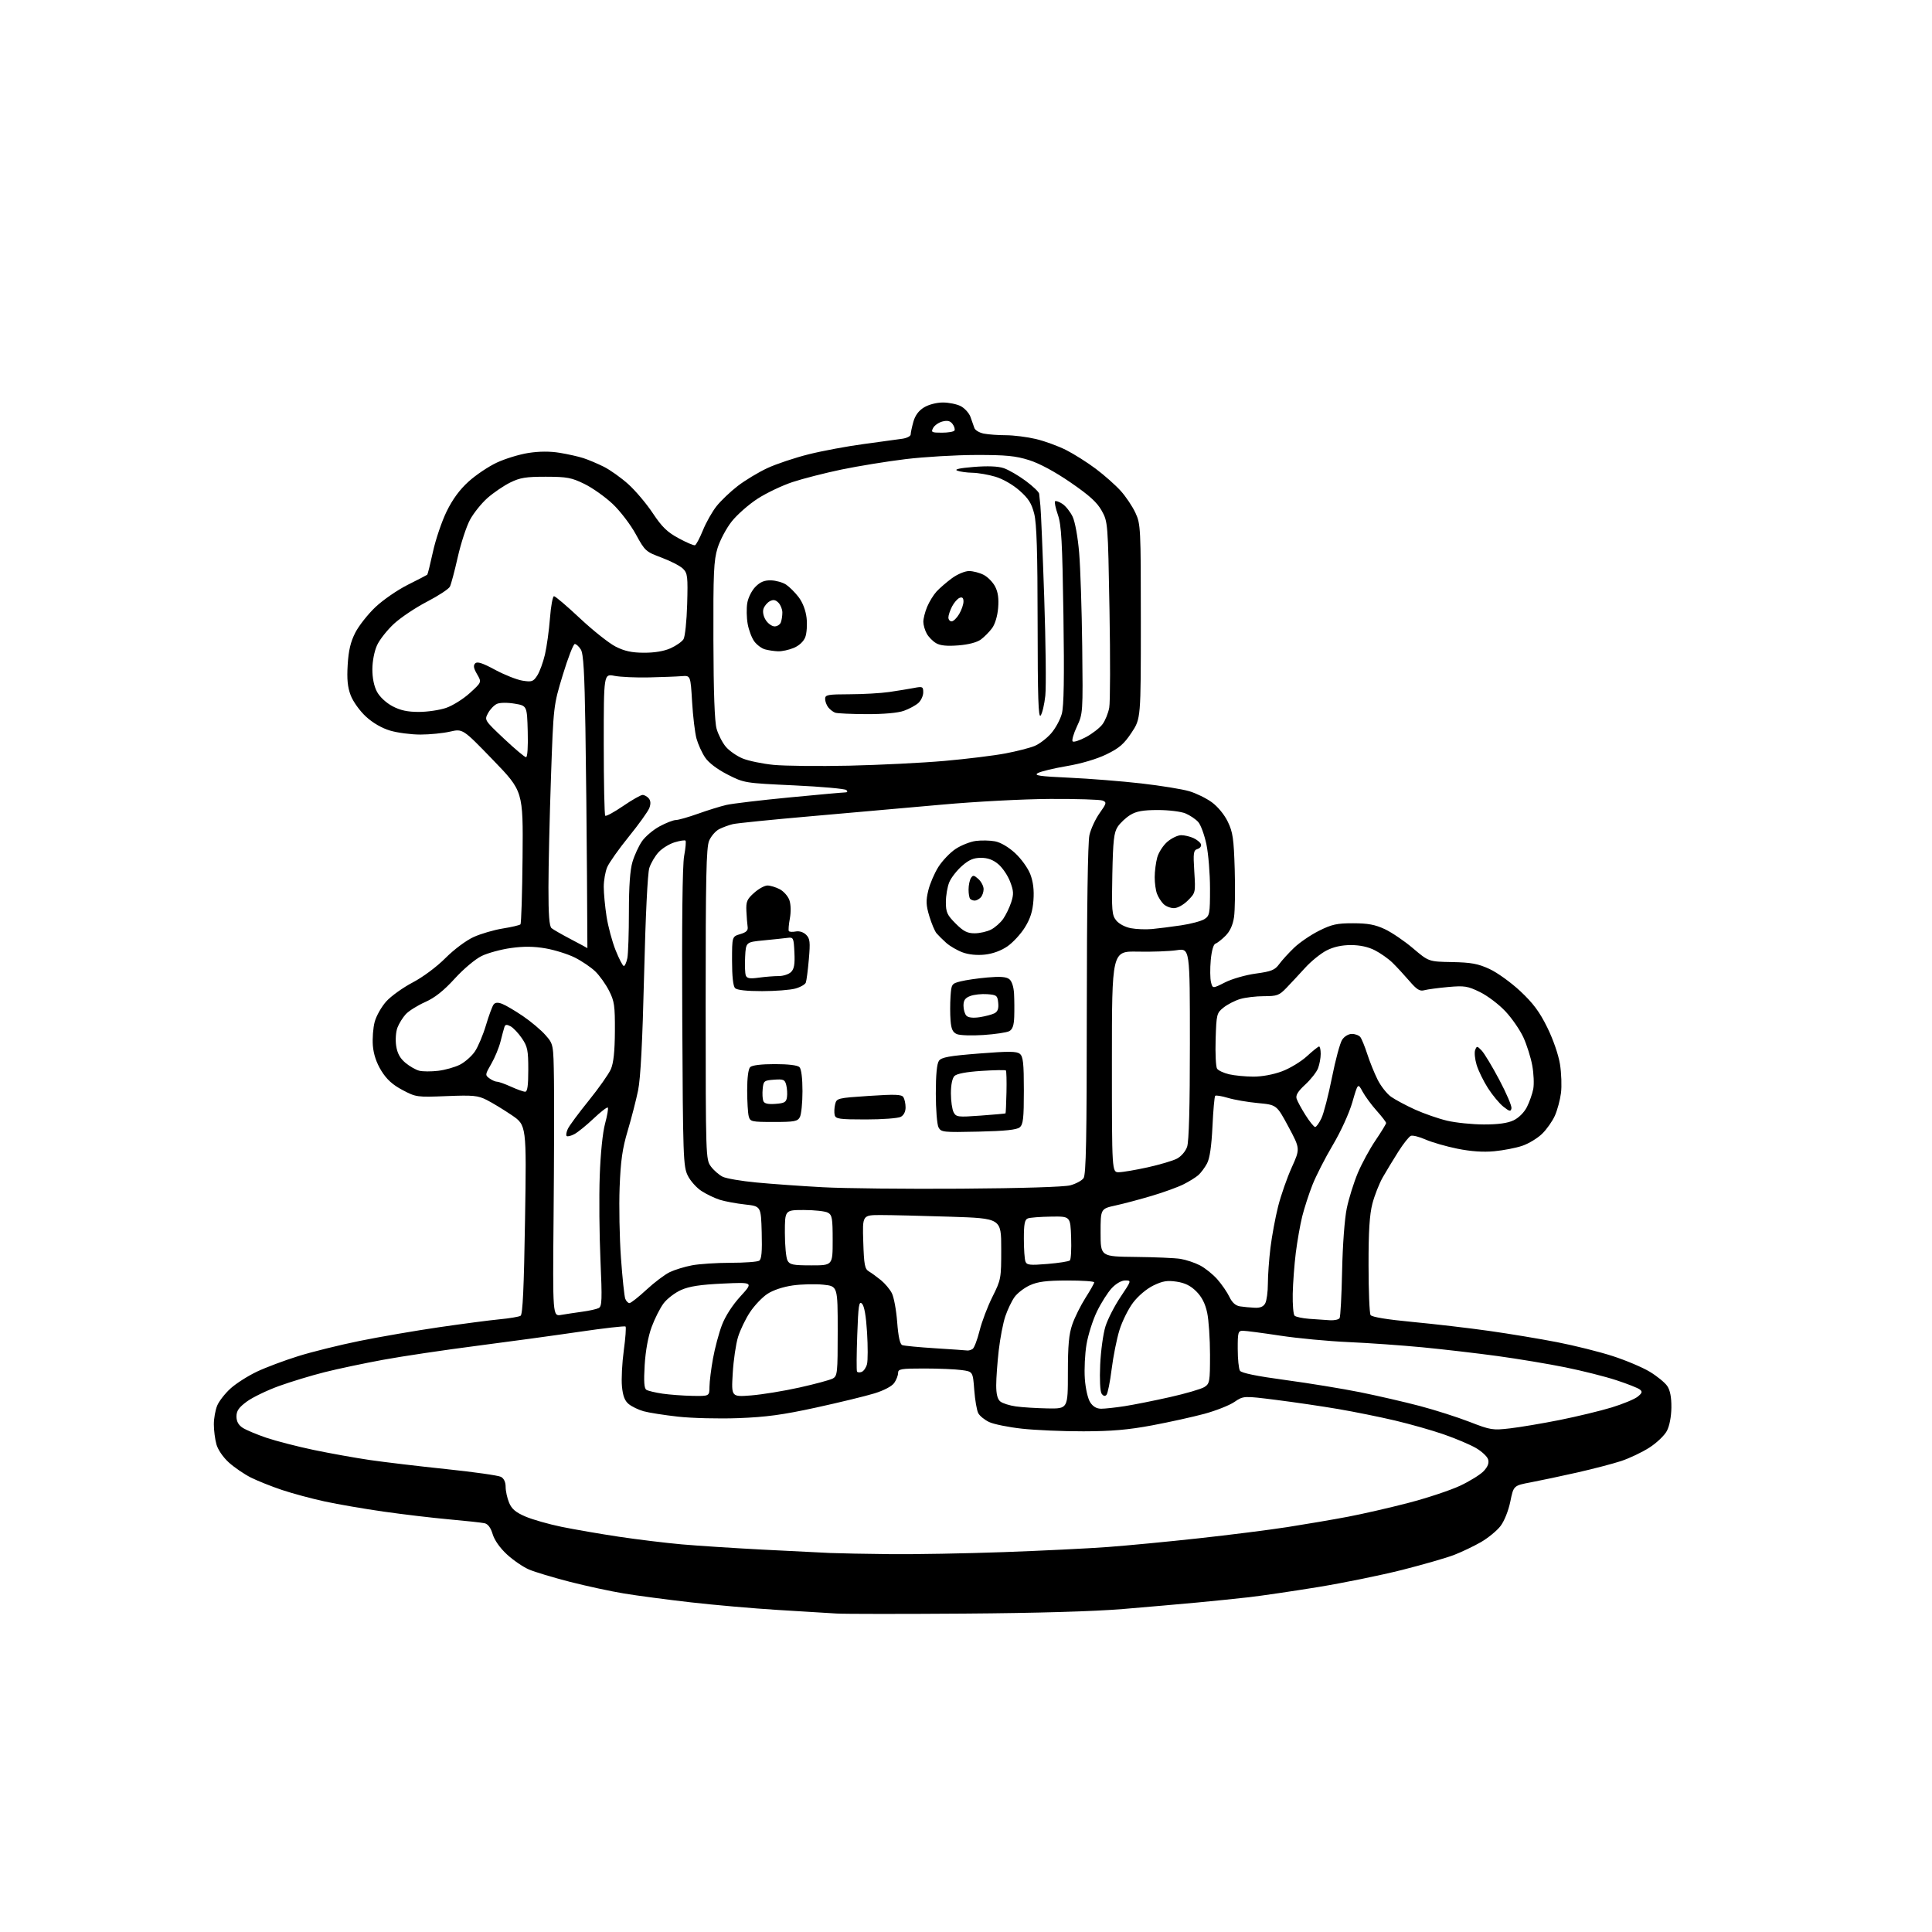 <?xml version="1.0" encoding="UTF-8" standalone="no"?>
<svg 
  version="1.1" 
  xmlns="http://www.w3.org/2000/svg" 
  xmlns:xlink="http://www.w3.org/1999/xlink" 
  xmlns:svg="http://www.w3.org/2000/svg"
  xmlns:rdf="http://www.w3.org/1999/02/22-rdf-syntax-ns#"
  xmlns:cc="http://creativecommons.org/ns#"
  xmlns:dc="http://purl.org/dc/elements/1.1/"
  viewBox="0 0 768 768"
  width="768"
  height="768"
>
<style>svg {background-color: white; }</style>"
<path stroke="none" fill="black" fill-rule="evenodd" d="M383.50,641.43C358.75,641.61 335.80,641.60 332.50,641.40C329.20,641.21 318.66,640.56 309.07,639.97C299.48,639.38 283.96,638.02 274.57,636.95C265.18,635.88 253.22,634.30 248.00,633.43C242.78,632.57 233.10,630.48 226.50,628.79C219.90,627.09 212.60,624.90 210.28,623.90C207.96,622.91 204.02,620.22 201.53,617.92C198.75,615.36 196.56,612.25 195.84,609.85C195.06,607.26 193.97,605.80 192.59,605.50C191.44,605.25 185.10,604.56 178.50,603.97C171.90,603.38 160.20,601.99 152.50,600.89C144.80,599.79 134.28,597.98 129.11,596.86C123.95,595.75 116.30,593.69 112.11,592.29C107.93,590.89 102.35,588.66 99.71,587.34C97.08,586.01 93.15,583.33 90.98,581.37C88.69,579.30 86.61,576.27 86.03,574.15C85.47,572.14 85.01,568.57 85.01,566.22C85.00,563.86 85.61,560.49 86.35,558.72C87.09,556.95 89.49,553.88 91.69,551.90C93.88,549.92 98.58,546.93 102.13,545.25C105.67,543.57 113.06,540.80 118.54,539.09C124.02,537.37 135.03,534.65 143.00,533.03C150.97,531.41 165.15,528.97 174.50,527.60C183.85,526.24 194.71,524.81 198.63,524.44C202.55,524.07 206.29,523.44 206.94,523.04C207.79,522.51 208.28,511.89 208.71,484.80C209.31,447.29 209.31,447.29 203.41,443.28C200.16,441.08 195.70,438.37 193.50,437.26C189.95,435.47 188.14,435.30 177.50,435.72C165.76,436.19 165.38,436.14 160.02,433.31C156.05,431.21 153.72,429.09 151.59,425.66C149.65,422.51 148.51,419.15 148.22,415.70C147.99,412.83 148.31,408.55 148.95,406.19C149.59,403.82 151.66,400.17 153.56,398.06C155.46,395.96 160.19,392.57 164.06,390.54C168.14,388.40 173.61,384.32 177.06,380.86C180.46,377.45 185.27,373.85 188.26,372.49C191.14,371.18 196.37,369.65 199.88,369.09C203.39,368.53 206.54,367.79 206.88,367.45C207.22,367.11 207.60,355.06 207.73,340.67C207.96,314.50 207.96,314.50 195.96,302.08C183.96,289.67 183.96,289.67 178.90,290.83C176.12,291.47 170.81,292.00 167.11,292.00C163.40,292.00 157.99,291.29 155.09,290.43C151.78,289.45 148.19,287.37 145.46,284.85C143.03,282.62 140.36,278.89 139.42,276.44C138.17,273.17 137.86,270.04 138.21,264.27C138.55,258.58 139.36,255.16 141.23,251.50C142.63,248.75 146.24,244.18 149.23,241.34C152.23,238.50 158.02,234.51 162.09,232.47C166.17,230.43 169.65,228.63 169.84,228.46C170.03,228.29 171.05,224.18 172.11,219.32C173.17,214.47 175.61,207.27 177.53,203.33C179.91,198.47 182.72,194.63 186.27,191.43C189.14,188.82 194.20,185.43 197.50,183.89C200.80,182.35 206.44,180.62 210.03,180.06C214.31,179.39 218.58,179.36 222.43,179.99C225.66,180.51 229.92,181.47 231.90,182.11C233.88,182.75 237.55,184.30 240.05,185.55C242.54,186.80 246.92,189.92 249.76,192.47C252.60,195.03 256.99,200.22 259.50,204.01C263.14,209.48 265.25,211.53 269.75,213.96C272.86,215.65 275.79,216.90 276.26,216.75C276.73,216.59 278.15,213.91 279.42,210.80C280.68,207.69 283.12,203.38 284.83,201.22C286.54,199.06 290.32,195.45 293.24,193.20C296.16,190.95 301.46,187.75 305.02,186.09C308.59,184.43 316.00,181.95 321.50,180.58C327.00,179.21 336.90,177.37 343.50,176.49C350.10,175.61 356.96,174.67 358.75,174.40C360.54,174.13 362.00,173.37 362.01,172.70C362.01,172.04 362.49,169.79 363.07,167.70C363.78,165.14 365.17,163.26 367.31,161.95C369.16,160.82 372.31,160.01 374.80,160.00C377.16,160.00 380.36,160.65 381.91,161.45C383.45,162.25 385.19,164.16 385.77,165.70C386.34,167.24 387.04,169.22 387.32,170.11C387.60,170.99 389.27,172.00 391.04,172.36C392.81,172.71 396.78,173.01 399.88,173.01C402.97,173.02 408.32,173.69 411.76,174.51C415.20,175.32 420.61,177.29 423.77,178.88C426.93,180.48 432.27,183.85 435.63,186.38C439.00,188.91 443.43,192.84 445.49,195.12C447.54,197.39 450.19,201.34 451.36,203.88C453.43,208.35 453.50,209.78 453.50,247.08C453.50,285.67 453.50,285.67 449.80,291.25C446.79,295.78 444.91,297.40 439.80,299.88C435.97,301.74 429.80,303.56 424.07,304.53C418.88,305.41 413.70,306.66 412.57,307.31C410.87,308.27 413.14,308.61 425.06,309.15C433.07,309.52 445.96,310.54 453.71,311.43C461.47,312.32 470.03,313.71 472.74,314.52C475.45,315.32 479.49,317.29 481.70,318.90C484.07,320.62 486.70,323.81 488.06,326.63C490.08,330.80 490.45,333.35 490.82,345.65C491.06,353.47 490.93,361.99 490.54,364.59C490.07,367.74 488.93,370.22 487.15,372.00C485.68,373.47 483.89,374.87 483.17,375.11C482.36,375.38 481.64,377.92 481.29,381.69C480.99,385.06 481.03,388.99 481.39,390.42C482.04,393.01 482.04,393.01 486.98,390.51C489.70,389.13 495.21,387.55 499.21,387.01C505.43,386.16 506.79,385.60 508.50,383.25C509.60,381.74 512.27,378.81 514.43,376.74C516.59,374.67 521.05,371.63 524.34,369.99C529.41,367.45 531.47,367.00 537.91,367.01C543.77,367.02 546.64,367.55 550.50,369.36C553.25,370.65 558.30,374.08 561.72,376.99C567.94,382.27 567.94,382.27 577.22,382.44C584.80,382.59 587.52,383.08 592.06,385.17C595.12,386.57 600.64,390.54 604.33,393.99C609.43,398.77 611.99,402.19 615.04,408.38C617.39,413.12 619.49,419.20 620.11,423.00C620.68,426.57 620.87,431.75 620.51,434.50C620.16,437.25 619.07,441.30 618.09,443.50C617.11,445.70 614.83,448.94 613.01,450.70C611.20,452.47 607.65,454.61 605.14,455.47C602.62,456.33 597.59,457.30 593.96,457.64C589.54,458.05 584.69,457.71 579.29,456.62C574.85,455.72 569.18,454.08 566.70,452.99C564.22,451.89 561.58,451.23 560.84,451.51C560.11,451.80 557.87,454.62 555.87,457.77C553.88,460.92 551.09,465.52 549.67,468.00C548.26,470.48 546.41,475.18 545.55,478.46C544.42,482.82 544.00,489.39 544.02,502.96C544.02,513.16 544.39,522.06 544.82,522.75C545.33,523.54 551.38,524.54 561.56,525.50C570.33,526.33 584.02,527.93 592.00,529.06C599.98,530.19 612.13,532.20 619.00,533.54C625.88,534.88 635.78,537.35 641.00,539.04C646.23,540.72 652.88,543.53 655.79,545.28C658.70,547.04 661.84,549.60 662.77,550.98C663.91,552.68 664.44,555.45 664.40,559.50C664.36,563.12 663.66,566.81 662.62,568.79C661.68,570.60 658.53,573.61 655.63,575.46C652.73,577.32 647.68,579.71 644.41,580.79C641.14,581.86 633.30,583.91 626.98,585.34C620.67,586.76 612.39,588.52 608.58,589.24C601.67,590.54 601.67,590.54 600.38,596.87C599.63,600.54 597.99,604.63 596.48,606.62C595.05,608.49 591.54,611.37 588.69,613.02C585.83,614.66 581.02,616.95 578.00,618.12C574.98,619.28 565.70,621.95 557.40,624.06C549.09,626.16 534.02,629.24 523.90,630.89C513.78,632.54 501.45,634.35 496.50,634.92C491.55,635.48 482.32,636.43 476.00,637.02C469.68,637.61 456.40,638.77 446.50,639.60C435.07,640.56 412.08,641.23 383.50,641.43zM354.00,617.80C363.62,617.90 383.88,617.53 399.00,616.99C414.12,616.44 432.80,615.53 440.50,614.95C448.20,614.38 464.40,612.83 476.50,611.50C488.60,610.18 504.47,608.17 511.77,607.04C519.06,605.90 529.86,604.06 535.77,602.94C541.67,601.82 552.53,599.33 559.90,597.41C567.26,595.50 576.49,592.43 580.40,590.61C584.30,588.78 588.55,586.14 589.84,584.73C591.47,582.96 591.99,581.53 591.53,580.09C591.16,578.94 588.98,576.92 586.68,575.59C584.38,574.26 578.67,571.84 574.00,570.22C569.33,568.59 560.55,566.10 554.50,564.67C548.45,563.25 538.33,561.20 532.00,560.12C525.67,559.04 514.61,557.41 507.41,556.50C494.31,554.85 494.31,554.85 490.69,557.30C488.70,558.66 483.34,560.77 478.79,562.01C474.23,563.24 464.88,565.31 458.00,566.60C448.54,568.37 441.91,568.95 430.71,568.97C422.58,568.99 411.55,568.51 406.21,567.92C400.87,567.33 395.02,566.15 393.22,565.29C391.41,564.44 389.46,562.86 388.88,561.78C388.30,560.70 387.58,556.54 387.28,552.53C386.73,545.23 386.73,545.23 382.22,544.62C379.75,544.28 373.06,544.00 367.36,544.00C358.10,544.00 357.00,544.19 357.00,545.78C357.00,546.76 356.31,548.54 355.46,549.75C354.55,551.06 351.38,552.73 347.61,553.89C344.14,554.96 333.69,557.50 324.40,559.53C311.10,562.43 304.52,563.32 293.50,563.73C285.80,564.02 275.00,563.75 269.50,563.14C264.00,562.52 257.85,561.56 255.83,560.99C253.81,560.42 251.17,559.15 249.95,558.16C248.35,556.86 247.60,554.93 247.24,551.12C246.96,548.24 247.29,541.82 247.96,536.87C248.64,531.91 248.95,527.62 248.66,527.32C248.36,527.03 240.11,527.97 230.31,529.41C220.51,530.85 202.08,533.37 189.35,535.01C176.62,536.65 159.97,539.13 152.35,540.53C144.73,541.93 134.22,544.15 129.00,545.47C123.78,546.78 115.62,549.26 110.88,550.97C106.15,552.69 100.41,555.46 98.13,557.13C94.94,559.48 94.00,560.83 94.00,563.06C94.00,565.03 94.79,566.47 96.45,567.56C97.80,568.44 102.06,570.23 105.91,571.54C109.77,572.84 118.23,575.02 124.71,576.38C131.20,577.73 141.22,579.53 147.00,580.38C152.78,581.22 166.45,582.85 177.38,583.99C188.31,585.13 198.10,586.52 199.13,587.07C200.32,587.71 201.00,589.16 201.00,591.07C201.00,592.72 201.62,595.55 202.38,597.36C203.41,599.84 205.00,601.19 208.85,602.84C211.66,604.05 218.13,605.89 223.23,606.94C228.33,607.98 238.57,609.75 246.00,610.87C253.43,611.98 264.68,613.35 271.00,613.91C277.32,614.46 291.73,615.40 303.00,615.99C314.27,616.58 326.43,617.19 330.00,617.34C333.57,617.49 344.38,617.70 354.00,617.80zM600.24,567.80C604.23,567.34 613.12,565.84 620.00,564.47C626.88,563.09 636.16,560.85 640.64,559.49C645.11,558.12 649.77,556.20 650.99,555.21C652.80,553.75 652.96,553.22 651.85,552.34C651.11,551.75 646.90,550.09 642.50,548.65C638.10,547.20 629.01,544.91 622.29,543.55C615.58,542.19 603.43,540.16 595.29,539.05C587.16,537.94 573.75,536.38 565.50,535.58C557.25,534.79 543.98,533.85 536.00,533.50C528.02,533.15 515.79,532.00 508.82,530.93C501.84,529.87 495.20,529.00 494.07,529.00C492.17,529.00 492.00,529.58 492.02,536.25C492.02,540.24 492.42,544.12 492.90,544.88C493.48,545.80 499.53,547.04 510.90,548.57C520.32,549.84 533.76,552.04 540.76,553.45C547.77,554.87 558.45,557.33 564.50,558.93C570.55,560.53 579.43,563.37 584.24,565.24C592.52,568.46 593.37,568.60 600.24,567.80zM416.50,559.87C424.50,560.00 424.50,560.00 424.50,545.75C424.50,534.67 424.90,530.37 426.28,526.41C427.25,523.61 429.61,518.89 431.50,515.91C433.40,512.93 434.96,510.16 434.97,509.75C434.99,509.34 430.16,509.01 424.25,509.02C415.94,509.04 412.57,509.47 409.40,510.91C407.15,511.93 404.39,514.06 403.27,515.63C402.15,517.21 400.51,520.64 399.63,523.25C398.74,525.87 397.57,531.95 397.02,536.75C396.47,541.56 396.01,547.81 396.01,550.63C396.00,554.13 396.51,556.18 397.61,557.09C398.50,557.83 401.31,558.73 403.86,559.08C406.41,559.44 412.10,559.79 416.50,559.87zM437.77,559.99C439.27,559.99 443.43,559.53 447.00,558.98C450.57,558.43 458.68,556.81 465.00,555.39C471.32,553.97 477.51,552.16 478.75,551.38C480.87,550.04 481.00,549.29 481.00,538.53C481.00,532.24 480.49,524.72 479.87,521.82C479.09,518.18 477.74,515.54 475.56,513.36C473.29,511.09 471.04,509.98 467.73,509.48C464.00,508.92 462.17,509.22 458.50,511.00C455.85,512.28 452.47,515.12 450.46,517.76C448.55,520.26 446.10,525.19 445.01,528.70C443.92,532.22 442.52,539.24 441.89,544.30C441.26,549.36 440.34,553.95 439.83,554.49C439.24,555.14 438.56,554.96 437.90,553.99C437.31,553.11 437.08,548.40 437.34,542.50C437.59,537.00 438.53,530.15 439.43,527.29C440.32,524.42 443.03,519.13 445.44,515.54C449.79,509.05 449.80,509.00 447.31,509.00C445.80,509.00 443.66,510.22 441.92,512.08C440.34,513.78 437.70,517.94 436.06,521.33C434.41,524.72 432.55,530.60 431.91,534.38C431.27,538.16 430.97,544.34 431.24,548.10C431.52,552.02 432.44,556.02 433.39,557.47C434.49,559.16 435.95,560.00 437.77,559.99zM275.25,554.88C282.00,555.00 282.00,555.00 282.03,551.25C282.05,549.19 282.68,544.12 283.43,540.00C284.18,535.88 285.77,529.91 286.97,526.75C288.31,523.22 291.13,518.83 294.32,515.34C299.49,509.68 299.49,509.68 287.36,510.24C278.39,510.66 274.08,511.32 270.76,512.78C268.30,513.87 265.15,516.28 263.77,518.13C262.38,519.98 260.26,524.20 259.04,527.50C257.65,531.26 256.62,536.90 256.27,542.61C255.87,549.27 256.06,551.92 256.96,552.48C257.64,552.90 260.52,553.58 263.35,554.00C266.18,554.41 271.54,554.81 275.25,554.88zM298.61,554.70C302.95,554.35 311.56,552.95 317.76,551.57C323.95,550.19 329.91,548.58 331.01,548.00C332.88,546.99 333.00,545.89 333.00,529.11C333.00,511.28 333.00,511.28 327.25,510.68C324.08,510.35 318.63,510.49 315.14,510.98C311.28,511.53 307.31,512.85 305.04,514.35C302.98,515.71 299.87,518.98 298.13,521.62C296.38,524.25 294.25,528.68 293.39,531.45C292.53,534.23 291.57,540.73 291.27,545.91C290.71,555.32 290.71,555.32 298.61,554.70zM342.54,545.35C343.35,545.03 344.30,543.64 344.65,542.25C345.00,540.86 345.01,535.21 344.67,529.68C344.27,523.12 343.58,519.15 342.66,518.24C341.47,517.04 341.19,518.83 340.77,530.67C340.49,538.28 340.45,544.82 340.67,545.21C340.89,545.59 341.73,545.66 342.54,545.35zM384.50,536.84C385.05,536.91 386.01,536.64 386.63,536.23C387.26,535.83 388.50,532.58 389.39,529.00C390.28,525.42 392.58,519.35 394.51,515.50C397.93,508.66 398.01,508.23 398.00,496.41C398.00,484.32 398.00,484.32 377.75,483.66C366.61,483.30 354.20,483.00 350.16,483.00C342.82,483.00 342.82,483.00 343.16,493.64C343.45,502.79 343.76,504.44 345.38,505.39C346.42,506.00 348.57,507.57 350.17,508.87C351.77,510.17 353.73,512.50 354.52,514.05C355.32,515.59 356.28,520.75 356.64,525.52C357.09,531.38 357.75,534.35 358.66,534.70C359.41,534.99 365.30,535.55 371.76,535.96C378.22,536.37 383.95,536.76 384.50,536.84zM528.69,524.82C530.45,524.92 532.16,524.54 532.51,523.98C532.86,523.42 533.31,514.97 533.51,505.20C533.73,494.83 534.50,484.46 535.37,480.29C536.19,476.36 538.16,470.07 539.74,466.30C541.32,462.54 544.50,456.68 546.81,453.29C549.11,449.89 551.00,446.80 551.00,446.42C551.00,446.04 549.31,443.84 547.25,441.54C545.19,439.24 542.67,435.82 541.64,433.93C539.79,430.50 539.79,430.50 537.58,438.15C536.31,442.54 533.00,449.79 529.82,455.15C526.77,460.29 523.13,467.43 521.72,471.00C520.31,474.57 518.49,480.20 517.66,483.50C516.84,486.80 515.69,493.32 515.10,498.00C514.52,502.68 513.97,510.02 513.88,514.31C513.80,518.61 514.12,522.52 514.61,523.00C515.10,523.49 517.75,524.05 520.50,524.26C523.25,524.47 526.94,524.72 528.69,524.82zM223.10,522.69C224.97,522.37 228.75,521.80 231.50,521.42C234.25,521.05 237.18,520.40 238.00,519.97C239.30,519.30 239.39,516.71 238.69,500.85C238.24,490.76 238.11,475.75 238.40,467.50C238.72,458.55 239.57,450.14 240.53,446.64C241.40,443.42 241.89,440.56 241.61,440.28C241.33,440.00 238.79,441.96 235.97,444.63C233.15,447.31 229.71,450.10 228.33,450.83C226.95,451.56 225.56,451.90 225.25,451.58C224.93,451.27 225.14,449.99 225.72,448.75C226.29,447.51 230.03,442.45 234.03,437.51C238.03,432.56 241.99,426.93 242.83,425.01C243.89,422.57 244.38,417.99 244.43,410.00C244.48,399.76 244.23,397.98 242.09,393.80C240.77,391.21 238.30,387.75 236.60,386.12C234.89,384.48 231.25,382.02 228.50,380.64C225.75,379.27 220.53,377.63 216.91,377.00C212.26,376.19 208.21,376.14 203.14,376.85C199.19,377.39 193.94,378.82 191.48,380.01C188.95,381.24 184.27,385.16 180.74,389.04C176.32,393.88 172.86,396.62 168.99,398.34C165.97,399.69 162.52,401.85 161.32,403.14C160.12,404.44 158.62,406.85 157.99,408.50C157.35,410.19 157.13,413.34 157.48,415.71C157.93,418.69 158.99,420.65 161.13,422.46C162.79,423.86 165.28,425.28 166.66,425.63C168.04,425.98 171.44,425.99 174.21,425.66C176.98,425.33 180.88,424.22 182.88,423.20C184.87,422.17 187.53,419.82 188.78,417.97C190.03,416.13 192.01,411.44 193.17,407.56C194.33,403.68 195.70,399.96 196.22,399.30C196.87,398.47 197.91,398.39 199.62,399.05C200.97,399.56 204.69,401.75 207.87,403.91C211.05,406.07 215.08,409.46 216.82,411.45C220.00,415.07 220.00,415.07 220.21,429.28C220.33,437.10 220.26,461.45 220.06,483.39C219.70,523.28 219.70,523.28 223.10,522.69zM498.71,519.85C500.97,519.96 502.24,519.42 502.96,518.07C503.53,517.00 504.00,513.50 504.00,510.29C504.00,507.08 504.46,500.63 505.03,495.97C505.60,491.31 506.98,483.90 508.09,479.50C509.21,475.10 511.64,468.15 513.49,464.06C516.85,456.62 516.85,456.62 512.18,447.90C507.50,439.19 507.50,439.19 500.07,438.49C495.98,438.11 490.60,437.18 488.12,436.43C485.63,435.69 483.35,435.31 483.06,435.61C482.76,435.90 482.27,441.40 481.97,447.82C481.59,455.71 480.89,460.47 479.81,462.50C478.93,464.15 477.37,466.24 476.35,467.14C475.33,468.03 472.70,469.67 470.50,470.77C468.30,471.88 462.68,473.93 458.00,475.32C453.32,476.72 446.80,478.46 443.50,479.18C437.50,480.50 437.50,480.50 437.50,490.00C437.50,499.50 437.50,499.50 451.40,499.65C459.04,499.73 467.07,500.07 469.24,500.42C471.41,500.77 474.87,501.91 476.94,502.97C479.00,504.02 482.14,506.54 483.92,508.56C485.69,510.58 487.86,513.73 488.73,515.57C489.80,517.81 491.17,519.03 492.91,519.30C494.33,519.52 496.95,519.77 498.71,519.85zM250.22,518.00C250.78,518.00 253.82,515.61 256.98,512.68C260.14,509.75 264.33,506.60 266.29,505.67C268.25,504.74 272.20,503.53 275.06,502.99C277.93,502.44 284.82,501.99 290.39,501.98C295.95,501.98 301.08,501.60 301.79,501.15C302.73,500.55 303.00,497.58 302.79,489.92C302.50,479.50 302.50,479.50 296.17,478.80C292.69,478.42 288.19,477.58 286.17,476.95C284.15,476.31 280.88,474.75 278.91,473.48C276.93,472.22 274.45,469.45 273.41,467.34C271.61,463.72 271.48,460.19 271.21,404.72C271.02,366.93 271.28,343.92 271.95,340.30C272.53,337.20 272.77,334.44 272.50,334.17C272.23,333.90 270.30,334.19 268.21,334.82C266.13,335.44 263.25,337.20 261.83,338.73C260.41,340.25 258.73,343.09 258.11,345.04C257.43,347.18 256.61,364.05 256.04,387.54C255.39,414.30 254.64,428.69 253.64,433.50C252.85,437.35 250.99,444.55 249.52,449.50C247.40,456.60 246.73,461.35 246.31,472.00C246.03,479.43 246.26,492.03 246.84,500.02C247.41,508.00 248.18,515.32 248.55,516.27C248.91,517.22 249.67,518.00 250.22,518.00zM322.54,503.00C331.00,503.00 331.00,503.00 331.00,493.04C331.00,484.21 330.78,482.95 329.07,482.04C328.00,481.47 323.73,481.00 319.57,481.00C312.00,481.00 312.00,481.00 312.00,490.07C312.00,495.05 312.47,500.00 313.04,501.07C313.93,502.74 315.19,503.00 322.54,503.00zM416.38,502.44C420.85,502.07 424.86,501.44 425.29,501.04C425.73,500.64 425.95,496.53 425.79,491.91C425.50,483.50 425.50,483.50 417.82,483.62C413.59,483.68 409.43,484.00 408.57,484.34C407.34,484.81 407.00,486.54 407.00,492.39C407.00,496.48 407.28,500.57 407.63,501.48C408.17,502.89 409.38,503.02 416.38,502.44zM382.00,472.52C405.95,472.36 423.06,471.83 425.47,471.18C427.66,470.59 430.02,469.32 430.72,468.36C431.73,466.99 432.01,452.72 432.02,401.56C432.04,361.22 432.43,334.79 433.06,332.00C433.62,329.52 435.44,325.58 437.11,323.24C439.89,319.33 439.98,318.93 438.32,318.24C437.32,317.83 427.95,317.54 417.50,317.59C406.90,317.64 387.89,318.64 374.50,319.85C361.30,321.04 337.82,323.12 322.33,324.47C306.84,325.82 292.89,327.23 291.33,327.60C289.77,327.97 287.33,328.87 285.89,329.59C284.46,330.32 282.66,332.39 281.89,334.20C280.75,336.90 280.50,348.73 280.51,399.20C280.53,460.07 280.56,460.93 282.60,463.70C283.75,465.24 285.84,467.07 287.27,467.77C288.69,468.47 294.72,469.50 300.68,470.06C306.63,470.63 318.48,471.48 327.00,471.94C335.52,472.41 360.27,472.67 382.00,472.52zM444.75,465.98C446.26,465.97 451.41,465.09 456.19,464.04C460.97,462.98 466.21,461.43 467.83,460.59C469.52,459.71 471.26,457.71 471.89,455.88C472.63,453.77 473.00,439.96 473.00,414.82C473.00,376.93 473.00,376.93 467.75,377.72C464.86,378.15 457.89,378.41 452.25,378.29C442.00,378.08 442.00,378.08 442.00,422.04C442.00,466.00 442.00,466.00 444.75,465.98zM388.93,449.84C374.95,450.16 374.11,450.07 373.08,448.16C372.49,447.04 372.00,441.01 372.00,434.76C372.00,427.20 372.42,422.81 373.26,421.66C374.27,420.28 377.36,419.72 389.19,418.79C401.10,417.85 404.15,417.88 405.43,418.94C406.71,420.01 407.00,422.67 407.00,433.50C407.00,444.60 406.73,446.98 405.35,448.13C404.16,449.12 399.56,449.60 388.93,449.84zM522.79,448.00C523.25,448.00 524.38,446.44 525.29,444.52C526.20,442.61 528.08,435.33 529.47,428.35C530.86,421.36 532.68,414.60 533.52,413.33C534.40,411.98 536.04,411.00 537.40,411.00C538.70,411.00 540.20,411.56 540.75,412.25C541.29,412.94 542.53,415.98 543.51,419.00C544.48,422.02 546.33,426.60 547.61,429.16C548.89,431.73 551.30,434.79 552.95,435.97C554.61,437.14 558.90,439.44 562.49,441.07C566.08,442.69 571.82,444.69 575.26,445.50C578.69,446.31 585.26,446.98 589.85,446.99C595.54,447.00 599.30,446.48 601.65,445.36C603.70,444.39 605.86,442.24 606.97,440.07C607.99,438.05 609.13,434.81 609.50,432.87C609.86,430.92 609.68,426.71 609.09,423.52C608.50,420.32 606.92,415.32 605.58,412.39C604.24,409.46 601.03,404.80 598.44,402.04C595.86,399.28 591.31,395.83 588.32,394.37C583.43,391.98 582.18,391.78 575.70,392.35C571.74,392.71 567.47,393.28 566.22,393.62C564.38,394.13 563.21,393.40 560.22,389.92C558.17,387.54 555.18,384.30 553.56,382.72C551.95,381.14 548.80,378.91 546.56,377.77C543.90,376.40 540.61,375.68 537.00,375.68C533.34,375.68 530.10,376.40 527.32,377.83C525.02,379.01 521.19,382.10 518.82,384.71C516.44,387.32 513.08,390.93 511.35,392.73C508.51,395.68 507.64,396.00 502.47,396.00C499.31,396.00 495.04,396.51 492.97,397.13C490.91,397.74 487.94,399.27 486.39,400.51C483.66,402.69 483.55,403.12 483.23,413.13C483.06,418.83 483.31,424.10 483.81,424.82C484.30,425.55 486.46,426.55 488.60,427.05C490.75,427.55 495.07,427.96 498.21,427.98C501.65,427.99 506.20,427.15 509.63,425.86C512.77,424.69 517.22,421.99 519.53,419.86C521.84,417.74 524.01,416.00 524.36,416.00C524.71,416.00 525.00,417.32 525.00,418.93C525.00,420.55 524.53,423.11 523.95,424.64C523.37,426.16 521.08,429.08 518.86,431.13C515.94,433.82 514.99,435.38 515.42,436.75C515.75,437.79 517.36,440.75 518.99,443.32C520.62,445.89 522.33,448.00 522.79,448.00zM307.58,446.00C298.73,446.00 298.20,445.88 297.63,443.75C297.30,442.51 297.02,437.88 297.01,433.45C297.01,428.50 297.46,424.94 298.20,424.20C298.95,423.45 302.64,423.00 308.00,423.00C313.36,423.00 317.05,423.45 317.80,424.20C318.54,424.94 319.00,428.59 319.00,433.77C319.00,438.37 318.53,443.00 317.96,444.07C317.05,445.77 315.80,446.00 307.58,446.00zM344.18,445.00C333.63,445.00 332.18,444.79 331.80,443.25C331.56,442.29 331.64,440.38 331.97,439.00C332.57,436.55 332.86,436.48 345.42,435.64C355.84,434.95 358.41,435.04 359.11,436.14C359.58,436.89 359.98,438.72 359.98,440.21C359.99,441.89 359.26,443.33 358.07,443.96C357.00,444.53 350.75,445.00 344.18,445.00zM389.83,443.47C395.15,443.08 399.59,442.68 399.71,442.59C399.82,442.50 399.99,438.71 400.09,434.18C400.19,429.64 400.08,425.75 399.85,425.52C399.62,425.29 395.25,425.37 390.14,425.70C384.14,426.09 380.33,426.81 379.42,427.72C378.54,428.60 378.00,431.23 378.00,434.64C378.00,437.66 378.49,441.04 379.08,442.15C380.10,444.05 380.77,444.13 389.83,443.47zM600.83,440.57C600.55,441.96 600.09,441.87 597.63,439.93C596.05,438.69 593.29,435.36 591.48,432.54C589.68,429.72 587.65,425.56 586.97,423.28C586.29,421.01 586.03,418.36 586.40,417.39C587.04,415.74 587.19,415.75 588.95,417.57C589.99,418.63 593.15,423.88 595.99,429.23C598.83,434.58 601.01,439.68 600.83,440.57zM308.24,438.81C311.84,438.55 312.55,438.14 312.83,436.15C313.02,434.85 312.89,432.69 312.55,431.34C312.00,429.15 311.48,428.92 307.72,429.19C303.74,429.48 303.48,429.69 303.18,432.85C303.00,434.69 303.11,436.85 303.42,437.65C303.82,438.69 305.21,439.03 308.24,438.81zM208.75,433.98C209.66,433.99 210.00,431.59 210.00,425.23C210.00,417.51 209.70,416.02 207.48,412.76C206.10,410.72 204.06,408.57 202.97,407.98C201.47,407.18 200.86,407.23 200.53,408.21C200.29,408.92 199.59,411.52 198.97,414.00C198.35,416.48 196.69,420.49 195.28,422.91C192.83,427.14 192.80,427.38 194.55,428.66C195.56,429.40 196.92,430.00 197.58,430.00C198.24,430.00 200.74,430.89 203.14,431.98C205.54,433.07 208.06,433.97 208.75,433.98zM390.94,411.43C386.30,411.74 381.54,411.58 380.36,411.07C378.72,410.36 378.13,409.09 377.86,405.68C377.66,403.23 377.66,398.93 377.85,396.12C378.18,391.19 378.31,391.00 381.85,390.11C383.86,389.60 388.65,388.90 392.51,388.56C397.52,388.11 399.99,388.29 401.18,389.21C402.22,390.01 402.94,392.21 403.10,395.00C403.23,397.48 403.26,401.62 403.17,404.21C403.05,407.62 402.50,409.20 401.19,409.90C400.20,410.43 395.59,411.12 390.94,411.43zM389.43,404.35C391.67,404.00 394.31,403.31 395.31,402.80C396.60,402.13 397.03,400.96 396.81,398.68C396.52,395.74 396.20,395.48 392.44,395.20C390.21,395.04 387.17,395.36 385.69,395.93C383.65,396.70 383.00,397.63 383.00,399.78C383.00,401.33 383.53,403.13 384.18,403.78C384.93,404.53 386.85,404.74 389.43,404.35zM302.95,393.99C296.85,394.00 292.97,393.57 292.20,392.80C291.43,392.03 291.00,388.12 291.00,381.94C291.00,372.29 291.00,372.29 294.25,371.33C296.66,370.62 297.42,369.87 297.20,368.44C297.04,367.37 296.81,364.55 296.70,362.17C296.53,358.41 296.93,357.45 299.77,354.92C301.56,353.31 303.95,352.00 305.07,352.00C306.18,352.00 308.38,352.66 309.94,353.47C311.50,354.28 313.23,356.23 313.79,357.81C314.38,359.52 314.46,362.48 313.98,365.09C313.54,367.50 313.35,369.76 313.57,370.11C313.78,370.45 315.02,370.53 316.32,370.28C317.75,370.01 319.38,370.53 320.46,371.60C321.98,373.13 322.13,374.46 321.53,381.31C321.15,385.68 320.61,389.86 320.32,390.61C320.03,391.35 318.16,392.42 316.15,392.97C314.14,393.53 308.20,393.99 302.95,393.99zM301.66,388.63C304.20,388.28 307.76,388.00 309.57,388.00C311.38,388.00 313.58,387.27 314.47,386.38C315.69,385.17 316.02,383.24 315.79,378.63C315.51,372.74 315.40,372.51 313.00,372.82C311.62,373.00 307.35,373.45 303.50,373.82C296.50,374.50 296.50,374.50 296.20,380.39C296.03,383.63 296.15,386.95 296.47,387.77C296.91,388.93 298.06,389.13 301.66,388.63zM247.98,384.00C248.40,384.00 249.03,382.59 249.38,380.88C249.72,379.16 250.00,370.90 250.00,362.53C250.00,352.24 250.46,345.78 251.43,342.58C252.21,339.97 253.90,336.31 255.18,334.44C256.45,332.58 259.59,329.91 262.14,328.52C264.68,327.14 267.61,325.99 268.64,325.98C269.66,325.97 273.65,324.83 277.50,323.46C281.35,322.08 286.40,320.52 288.73,319.98C291.06,319.44 302.31,318.10 313.73,317.00C325.15,315.90 335.15,315.00 335.95,315.00C336.86,315.00 337.05,314.65 336.45,314.06C335.93,313.55 326.58,312.71 315.68,312.20C295.92,311.28 295.84,311.26 289.21,307.89C285.05,305.76 281.72,303.23 280.28,301.10C279.03,299.23 277.49,295.85 276.87,293.60C276.25,291.34 275.46,284.77 275.12,279.00C274.50,268.50 274.50,268.50 271.00,268.78C269.07,268.94 263.23,269.16 258.00,269.28C252.78,269.40 246.59,269.12 244.25,268.66C240.00,267.82 240.00,267.82 240.00,295.75C240.00,311.10 240.27,323.93 240.59,324.26C240.92,324.59 244.10,322.86 247.66,320.43C251.22,317.99 254.72,316.00 255.44,316.00C256.16,316.00 257.27,316.62 257.90,317.38C258.67,318.31 258.74,319.55 258.11,321.22C257.59,322.57 253.92,327.69 249.95,332.59C245.98,337.49 242.12,342.95 241.37,344.72C240.62,346.49 240.00,350.00 240.00,352.53C240.00,355.05 240.50,360.35 241.11,364.31C241.72,368.26 243.34,374.31 244.72,377.75C246.09,381.19 247.56,384.00 247.98,384.00zM391.50,379.47C388.36,379.81 385.07,379.48 382.66,378.59C380.54,377.81 377.63,376.12 376.18,374.84C374.74,373.55 372.99,371.82 372.29,371.00C371.59,370.18 370.30,367.11 369.42,364.20C368.10,359.80 368.03,358.05 369.00,354.01C369.64,351.32 371.46,347.09 373.03,344.61C374.61,342.13 377.68,338.91 379.88,337.46C382.07,336.01 385.66,334.59 387.87,334.29C390.07,334.00 393.52,334.06 395.53,334.44C397.75,334.86 400.89,336.70 403.54,339.14C405.96,341.38 408.64,345.10 409.57,347.54C410.71,350.54 411.11,353.82 410.81,357.89C410.50,362.23 409.58,365.15 407.42,368.64C405.79,371.28 402.66,374.67 400.48,376.18C397.98,377.91 394.64,379.13 391.50,379.47zM233.50,376.90C233.50,376.96 233.42,363.84 233.33,347.75C233.24,331.66 232.96,305.42 232.71,289.44C232.36,267.23 231.93,259.86 230.89,258.19C230.13,256.98 229.06,256.00 228.49,256.00C227.92,256.00 225.78,261.51 223.73,268.25C220.01,280.50 220.01,280.50 219.02,309.00C218.48,324.68 218.02,344.34 218.02,352.71C218.00,363.67 218.35,368.21 219.25,368.96C219.94,369.53 223.43,371.53 227.00,373.40C230.57,375.28 233.50,376.85 233.50,376.90zM387.43,371.00C389.45,371.00 392.39,370.33 393.97,369.52C395.55,368.70 397.72,366.79 398.78,365.27C399.85,363.74 401.28,360.78 401.97,358.67C403.02,355.42 402.95,354.17 401.53,350.45C400.61,348.03 398.50,344.92 396.85,343.53C394.76,341.77 392.66,341.00 389.96,341.00C387.00,341.00 385.19,341.77 382.39,344.23C380.36,346.01 378.09,348.92 377.35,350.70C376.61,352.48 376.00,356.03 376.00,358.59C376.00,362.65 376.49,363.72 379.88,367.12C382.98,370.22 384.51,371.00 387.43,371.00zM458.00,369.30C460.48,369.07 465.65,368.41 469.50,367.84C473.35,367.27 477.51,366.16 478.75,365.38C480.85,364.05 481.00,363.26 481.00,353.23C481.00,347.33 480.36,339.42 479.57,335.65C478.78,331.89 477.32,327.89 476.32,326.77C475.32,325.64 473.05,324.11 471.28,323.36C469.49,322.60 464.62,322.00 460.28,322.00C454.33,322.01 451.75,322.47 449.30,323.96C447.55,325.03 445.30,327.14 444.30,328.65C442.80,330.95 442.45,334.04 442.17,347.49C441.87,362.08 442.01,363.79 443.73,365.91C444.82,367.26 447.30,368.56 449.56,368.98C451.73,369.39 455.52,369.53 458.00,369.30zM466.65,361.00C465.27,361.00 463.40,360.26 462.49,359.34C461.58,358.43 460.42,356.61 459.92,355.28C459.41,353.95 459.00,350.99 459.01,348.68C459.01,346.38 459.47,342.84 460.03,340.81C460.60,338.79 462.43,335.97 464.11,334.56C465.78,333.15 468.22,332.00 469.53,332.00C470.84,332.00 473.03,332.51 474.40,333.14C475.77,333.76 477.12,334.86 477.39,335.58C477.67,336.31 477.07,337.16 476.06,337.48C474.41,338.00 474.28,338.93 474.75,346.47C475.27,354.81 475.25,354.90 472.21,357.94C470.43,359.72 468.11,361.00 466.65,361.00zM387.47,358.00C386.84,358.00 386.03,357.70 385.67,357.33C385.30,356.97 385.01,355.28 385.02,353.58C385.02,351.89 385.45,349.84 385.95,349.04C386.74,347.79 387.18,347.85 388.94,349.44C390.07,350.47 391.00,352.28 391.00,353.45C391.00,354.63 390.46,356.14 389.80,356.80C389.14,357.46 388.09,358.00 387.47,358.00zM337.50,304.37C349.60,304.10 366.71,303.25 375.52,302.47C384.33,301.69 395.22,300.35 399.72,299.49C404.21,298.64 409.42,297.30 411.30,296.52C413.18,295.74 416.11,293.50 417.81,291.56C419.52,289.62 421.44,286.11 422.08,283.76C422.92,280.71 423.10,269.55 422.73,244.50C422.29,215.33 421.93,208.69 420.53,204.66C419.61,201.99 419.10,199.57 419.40,199.27C419.69,198.97 421.01,199.43 422.32,200.29C423.63,201.15 425.46,203.45 426.39,205.40C427.36,207.46 428.46,213.51 428.98,219.73C429.48,225.65 430.03,242.46 430.20,257.07C430.50,283.39 430.48,283.69 428.08,288.82C426.75,291.66 425.99,294.32 426.39,294.72C426.79,295.13 429.20,294.34 431.74,292.98C434.28,291.61 437.23,289.31 438.29,287.86C439.36,286.41 440.55,283.46 440.94,281.31C441.34,279.16 441.38,261.67 441.04,242.44C440.42,207.73 440.39,207.44 437.96,203.04C436.10,199.69 433.08,196.95 425.56,191.78C419.24,187.45 413.22,184.21 409.06,182.90C403.68,181.21 399.90,180.84 388.00,180.86C380.02,180.87 367.43,181.61 360.00,182.51C352.57,183.41 341.10,185.28 334.50,186.65C327.90,188.03 319.12,190.27 315.00,191.64C310.88,193.01 304.62,195.99 301.11,198.27C297.59,200.56 292.98,204.62 290.86,207.30C288.74,209.98 286.22,214.72 285.25,217.84C283.73,222.75 283.51,227.61 283.59,254.50C283.64,275.18 284.07,286.90 284.86,289.70C285.52,292.02 287.16,295.23 288.52,296.84C289.88,298.46 292.91,300.56 295.25,301.52C297.59,302.47 303.10,303.61 307.50,304.05C311.90,304.48 325.40,304.63 337.50,304.37zM209.11,301.00C209.68,301.00 209.95,296.83 209.78,290.77C209.50,280.54 209.50,280.54 204.53,279.71C201.63,279.23 198.71,279.27 197.52,279.81C196.40,280.32 194.81,281.98 194.00,283.50C192.53,286.24 192.56,286.30 200.34,293.63C204.64,297.68 208.58,301.00 209.11,301.00zM413.68,284.42C412.77,285.67 412.49,277.43 412.47,247.76C412.45,219.47 412.10,208.13 411.12,204.25C410.07,200.09 408.85,198.16 405.25,194.99C402.62,192.67 398.60,190.36 395.67,189.50C392.90,188.67 388.81,187.97 386.57,187.93C384.33,187.89 381.61,187.51 380.52,187.09C379.21,186.57 381.40,186.08 387.03,185.62C392.62,185.17 396.70,185.33 399.01,186.10C400.93,186.75 404.86,189.03 407.75,191.17C410.64,193.31 413.03,195.61 413.08,196.28C413.12,196.95 413.34,199.07 413.57,201.00C413.79,202.93 414.48,219.30 415.09,237.39C415.70,255.48 415.90,273.10 415.53,276.54C415.16,279.99 414.33,283.53 413.68,284.42zM344.50,283.88C338.45,283.86 332.82,283.60 332.00,283.31C331.18,283.01 329.94,282.06 329.25,281.19C328.56,280.33 328.00,278.80 328.00,277.81C328.00,276.19 329.02,276.00 337.75,275.98C343.11,275.97 350.20,275.56 353.50,275.08C356.80,274.60 361.19,273.88 363.25,273.49C366.76,272.82 367.00,272.94 367.00,275.23C367.00,276.58 366.13,278.48 365.07,279.44C364.00,280.40 361.42,281.80 359.32,282.55C356.95,283.40 351.33,283.90 344.50,283.88zM166.48,283.00C169.87,283.00 174.75,282.28 177.33,281.40C179.91,280.52 184.16,277.87 186.76,275.50C191.50,271.19 191.50,271.19 189.64,268.00C188.27,265.66 188.07,264.53 188.90,263.70C189.72,262.88 191.80,263.55 196.79,266.25C200.52,268.26 205.42,270.20 207.69,270.57C211.39,271.16 211.98,270.96 213.54,268.57C214.50,267.12 215.88,263.35 216.62,260.21C217.35,257.07 218.25,250.56 218.62,245.75C218.99,240.94 219.71,237.00 220.23,237.00C220.76,237.00 225.41,240.97 230.57,245.81C235.74,250.66 242.11,255.71 244.73,257.04C248.29,258.84 251.15,259.46 256.03,259.47C260.22,259.49 263.98,258.85 266.57,257.69C268.78,256.69 271.09,255.08 271.70,254.10C272.31,253.13 272.97,246.87 273.16,240.19C273.47,229.13 273.32,227.88 271.50,226.07C270.40,224.98 266.57,223.00 263.00,221.67C256.71,219.33 256.38,219.03 252.75,212.38C250.68,208.58 246.57,203.19 243.57,200.35C240.57,197.52 235.51,193.93 232.31,192.37C227.18,189.86 225.39,189.53 217.00,189.51C209.09,189.50 206.72,189.88 202.84,191.80C200.27,193.06 196.21,195.83 193.80,197.94C191.40,200.06 188.26,203.97 186.82,206.64C185.38,209.32 183.20,216.00 181.96,221.50C180.72,227.00 179.32,232.27 178.84,233.21C178.37,234.14 174.27,236.83 169.74,239.18C165.21,241.52 159.30,245.48 156.60,247.97C153.91,250.46 150.88,254.30 149.88,256.50C148.82,258.81 148.03,262.84 148.02,266.02C148.01,269.51 148.68,272.80 149.86,274.99C150.95,277.03 153.48,279.38 156.01,280.73C159.14,282.38 161.99,283.00 166.48,283.00zM309.28,258.90C307.75,258.85 305.42,258.50 304.09,258.13C302.76,257.76 300.86,256.34 299.85,254.98C298.84,253.61 297.65,250.47 297.21,248.00C296.77,245.53 296.70,241.77 297.06,239.67C297.42,237.54 298.88,234.67 300.33,233.22C302.23,231.31 303.91,230.63 306.50,230.70C308.45,230.76 311.13,231.51 312.46,232.38C313.78,233.25 316.04,235.49 317.47,237.37C319.09,239.50 320.28,242.61 320.63,245.64C320.93,248.31 320.69,251.76 320.10,253.30C319.43,255.01 317.67,256.66 315.54,257.55C313.63,258.35 310.81,258.96 309.28,258.90zM380.99,256.55C376.45,256.91 373.78,256.65 372.11,255.67C370.80,254.91 369.12,253.20 368.40,251.89C367.67,250.58 367.05,248.47 367.04,247.22C367.02,245.96 367.70,243.27 368.55,241.23C369.40,239.19 371.09,236.45 372.30,235.13C373.51,233.81 376.26,231.44 378.40,229.86C380.57,228.27 383.58,227.00 385.20,227.00C386.79,227.00 389.42,227.68 391.03,228.52C392.65,229.35 394.70,231.45 395.59,233.18C396.73,235.37 397.09,237.96 396.77,241.71C396.51,244.91 395.53,248.15 394.35,249.73C393.27,251.19 391.28,253.20 389.93,254.20C388.40,255.34 385.04,256.23 380.99,256.55zM307.92,249.00C308.94,249.00 310.06,248.29 310.39,247.42C310.73,246.55 311.00,244.78 311.00,243.49C311.00,242.20 310.29,240.44 309.43,239.57C308.27,238.41 307.37,238.26 306.00,239.00C304.97,239.55 303.84,240.92 303.48,242.05C303.10,243.26 303.49,245.11 304.44,246.55C305.32,247.90 306.89,249.00 307.92,249.00zM378.28,247.00C378.99,247.00 380.34,245.69 381.28,244.10C382.23,242.50 383.00,240.26 383.00,239.13C383.00,237.68 382.54,237.24 381.46,237.65C380.62,237.98 379.27,239.52 378.46,241.07C377.66,242.63 377.00,244.60 377.00,245.45C377.00,246.30 377.58,247.00 378.28,247.00zM374.41,172.00C376.87,172.00 379.12,171.62 379.41,171.15C379.70,170.68 379.37,169.52 378.68,168.58C377.76,167.32 376.69,167.04 374.68,167.54C373.18,167.92 371.49,169.08 370.94,170.12C370.02,171.83 370.33,172.00 374.41,172.00z" />

</svg>